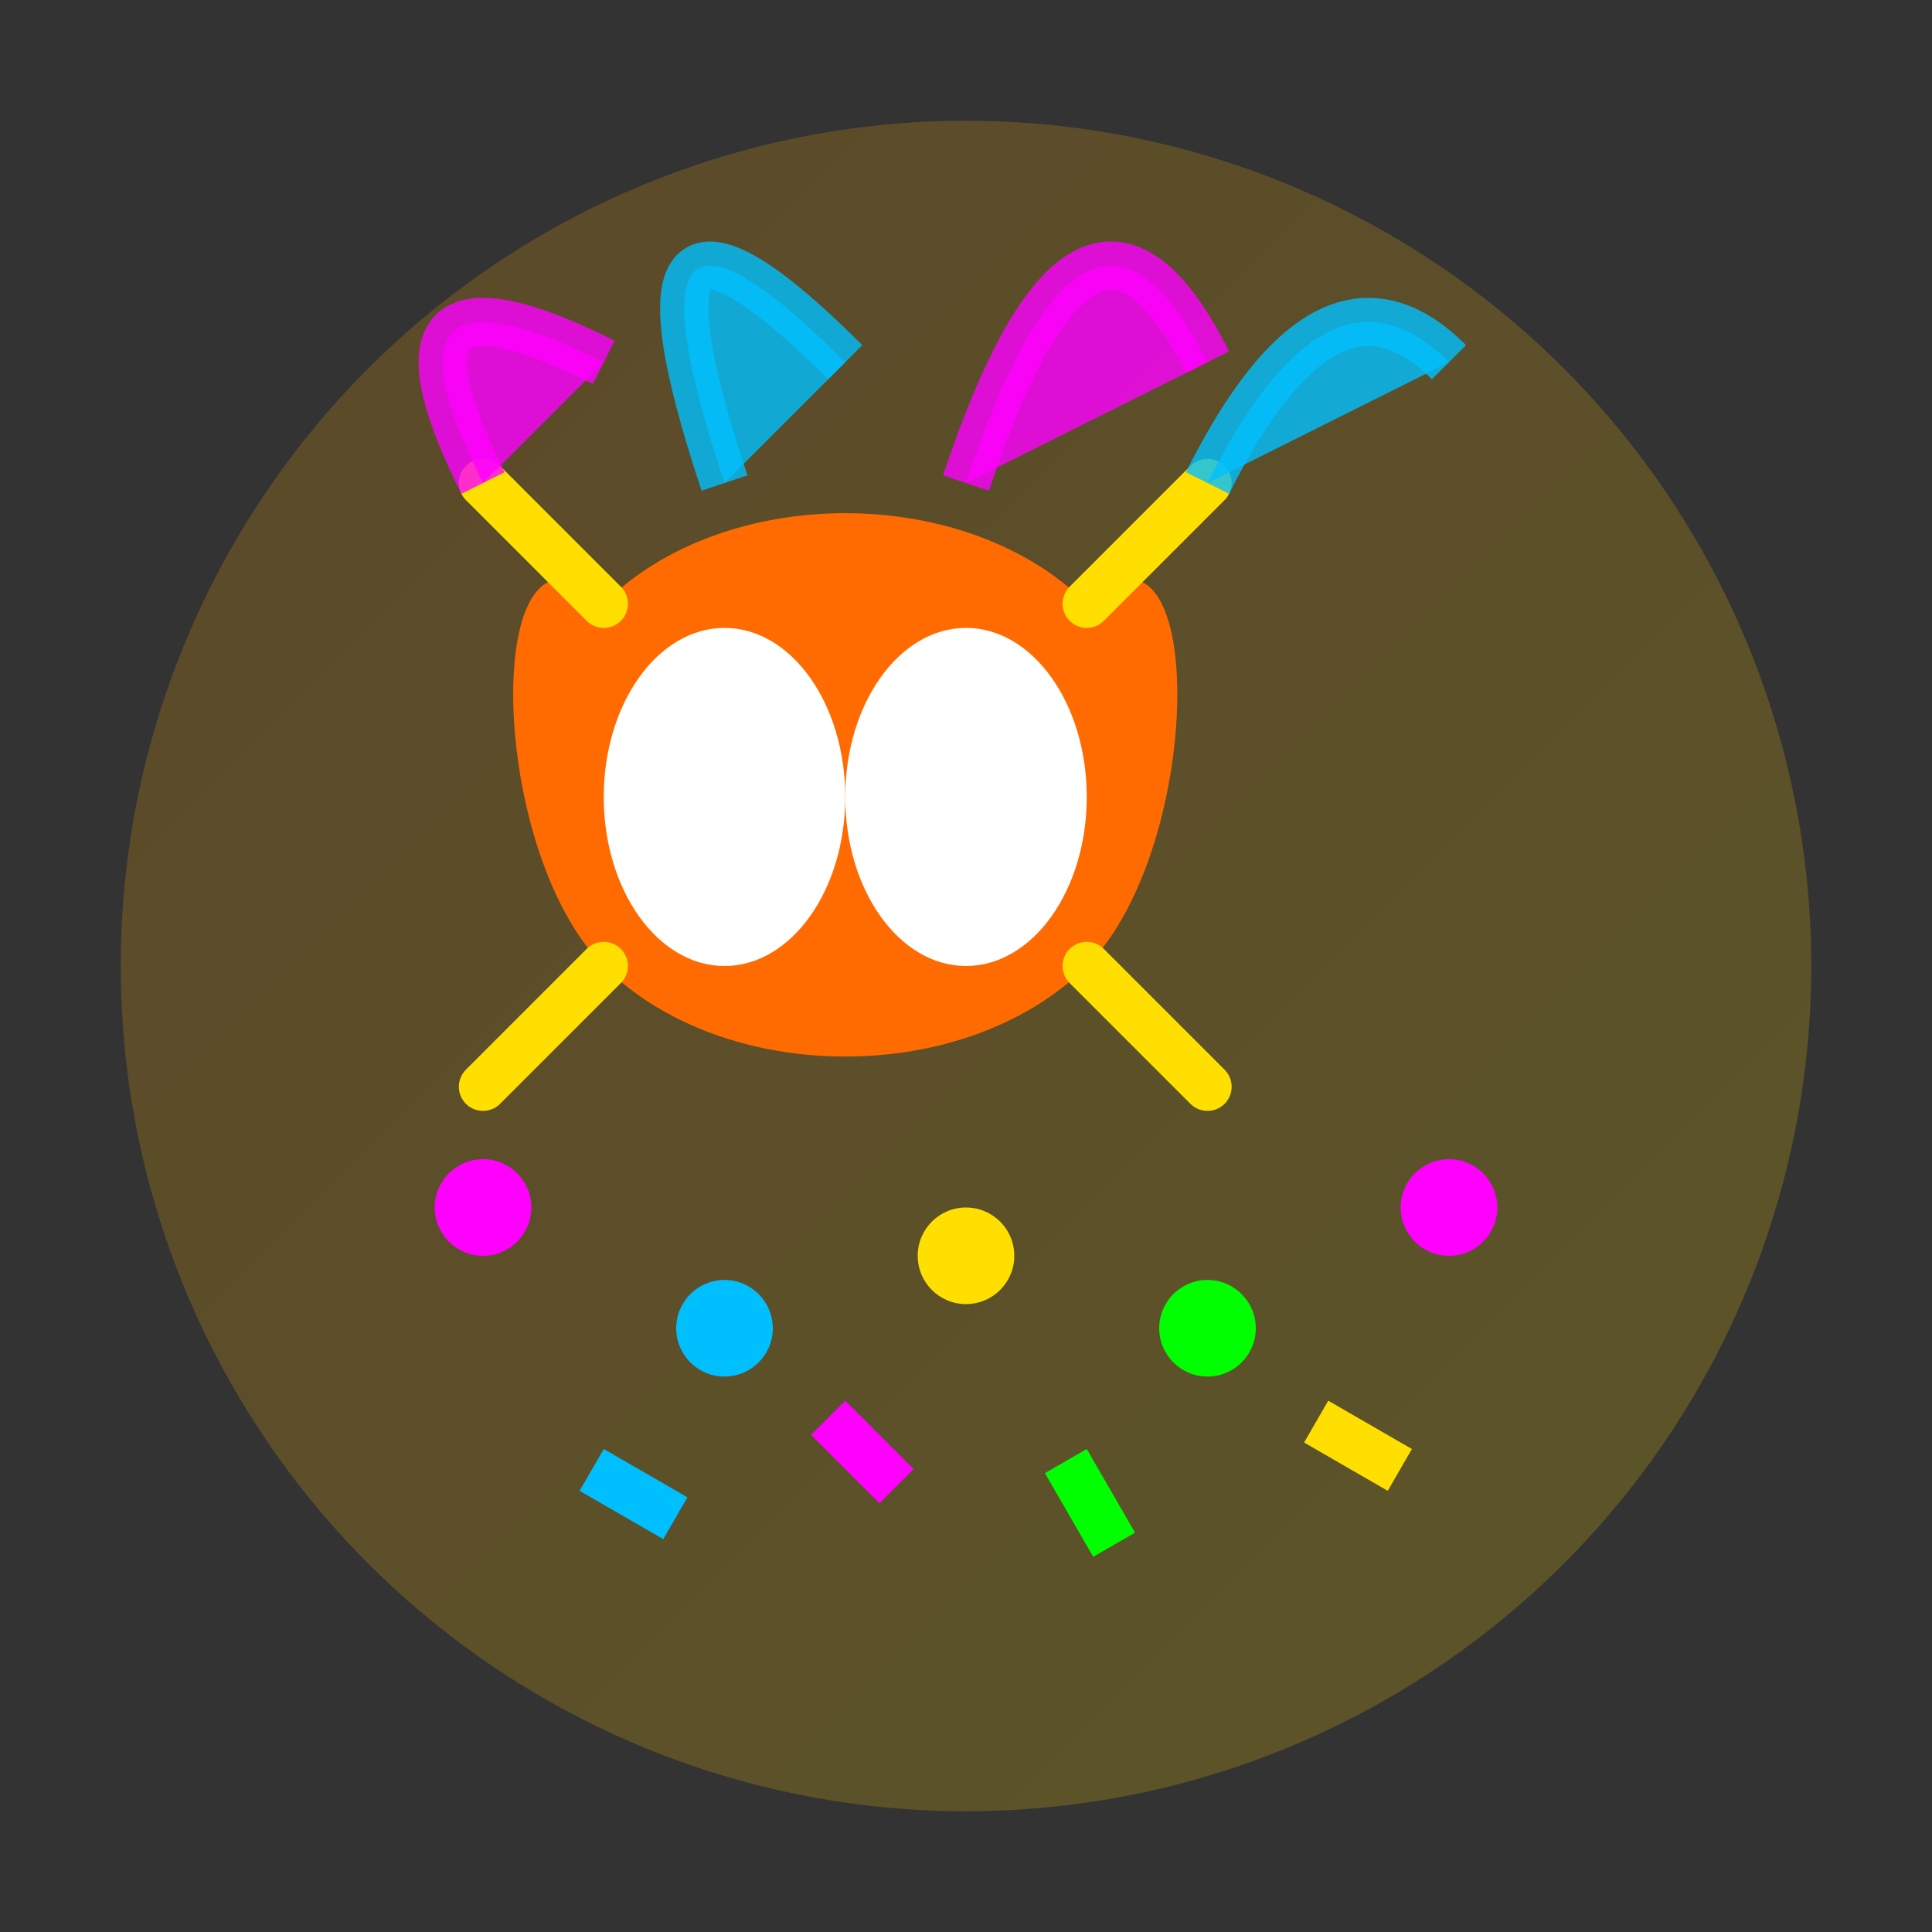 <?xml version="1.0" encoding="UTF-8"?>
<svg width="80" height="80" viewBox="0 0 80 80" xmlns="http://www.w3.org/2000/svg">
  <rect x="0" y="0" width="80" height="80" fill="#333333" stroke="none"/>
  <defs>
    <linearGradient id="grad" x1="0%" y1="0%" x2="100%" y2="100%">
      <stop offset="0%" style="stop-color:#ff9e00;stop-opacity:1" />
      <stop offset="100%" style="stop-color:#ffdf00;stop-opacity:1" />
    </linearGradient>
  </defs>
  
  <circle cx="40" cy="40" r="35" fill="url(#grad)" opacity="0.2"/>
  
  <!-- Carnival Mask -->
  <path d="M25,25 C20,20 20,35 25,40 C30,45 40,45 45,40 C50,35 50,20 45,25 C40,20 30,20 25,25 Z" fill="#ff6b00"/>
  
  <!-- Eyes -->
  <ellipse cx="30" cy="33" rx="5" ry="7" fill="white"/>
  <ellipse cx="40" cy="33" rx="5" ry="7" fill="white"/>
  
  <!-- Mask Decorations -->
  <path d="M25,25 C23,23 22,22 20,20" stroke="#ffdf00" stroke-width="2" stroke-linecap="round"/>
  <path d="M45,25 C47,23 48,22 50,20" stroke="#ffdf00" stroke-width="2" stroke-linecap="round"/>
  <path d="M25,40 C23,42 22,43 20,45" stroke="#ffdf00" stroke-width="2" stroke-linecap="round"/>
  <path d="M45,40 C47,42 48,43 50,45" stroke="#ffdf00" stroke-width="2" stroke-linecap="round"/>
  
  <!-- Feathers -->
  <path d="M20,20 Q15,10 25,15" stroke="#ff00ff" stroke-width="2" fill="#ff00ff" opacity="0.8"/>
  <path d="M30,20 Q25,5 35,15" stroke="#00bfff" stroke-width="2" fill="#00bfff" opacity="0.8"/>
  <path d="M40,20 Q45,5 50,15" stroke="#ff00ff" stroke-width="2" fill="#ff00ff" opacity="0.8"/>
  <path d="M50,20 Q55,10 60,15" stroke="#00bfff" stroke-width="2" fill="#00bfff" opacity="0.8"/>
  
  <!-- Confetti -->
  <circle cx="20" cy="50" r="2" fill="#ff00ff"/>
  <circle cx="30" cy="55" r="2" fill="#00bfff"/>
  <circle cx="40" cy="52" r="2" fill="#ffdf00"/>
  <circle cx="50" cy="55" r="2" fill="#00ff00"/>
  <circle cx="60" cy="50" r="2" fill="#ff00ff"/>
  
  <rect x="25" y="60" width="4" height="2" fill="#00bfff" transform="rotate(30, 25, 60)"/>
  <rect x="35" y="58" width="4" height="2" fill="#ff00ff" transform="rotate(45, 35, 58)"/>
  <rect x="45" y="60" width="4" height="2" fill="#00ff00" transform="rotate(60, 45, 60)"/>
  <rect x="55" y="58" width="4" height="2" fill="#ffdf00" transform="rotate(30, 55, 58)"/>
</svg>
